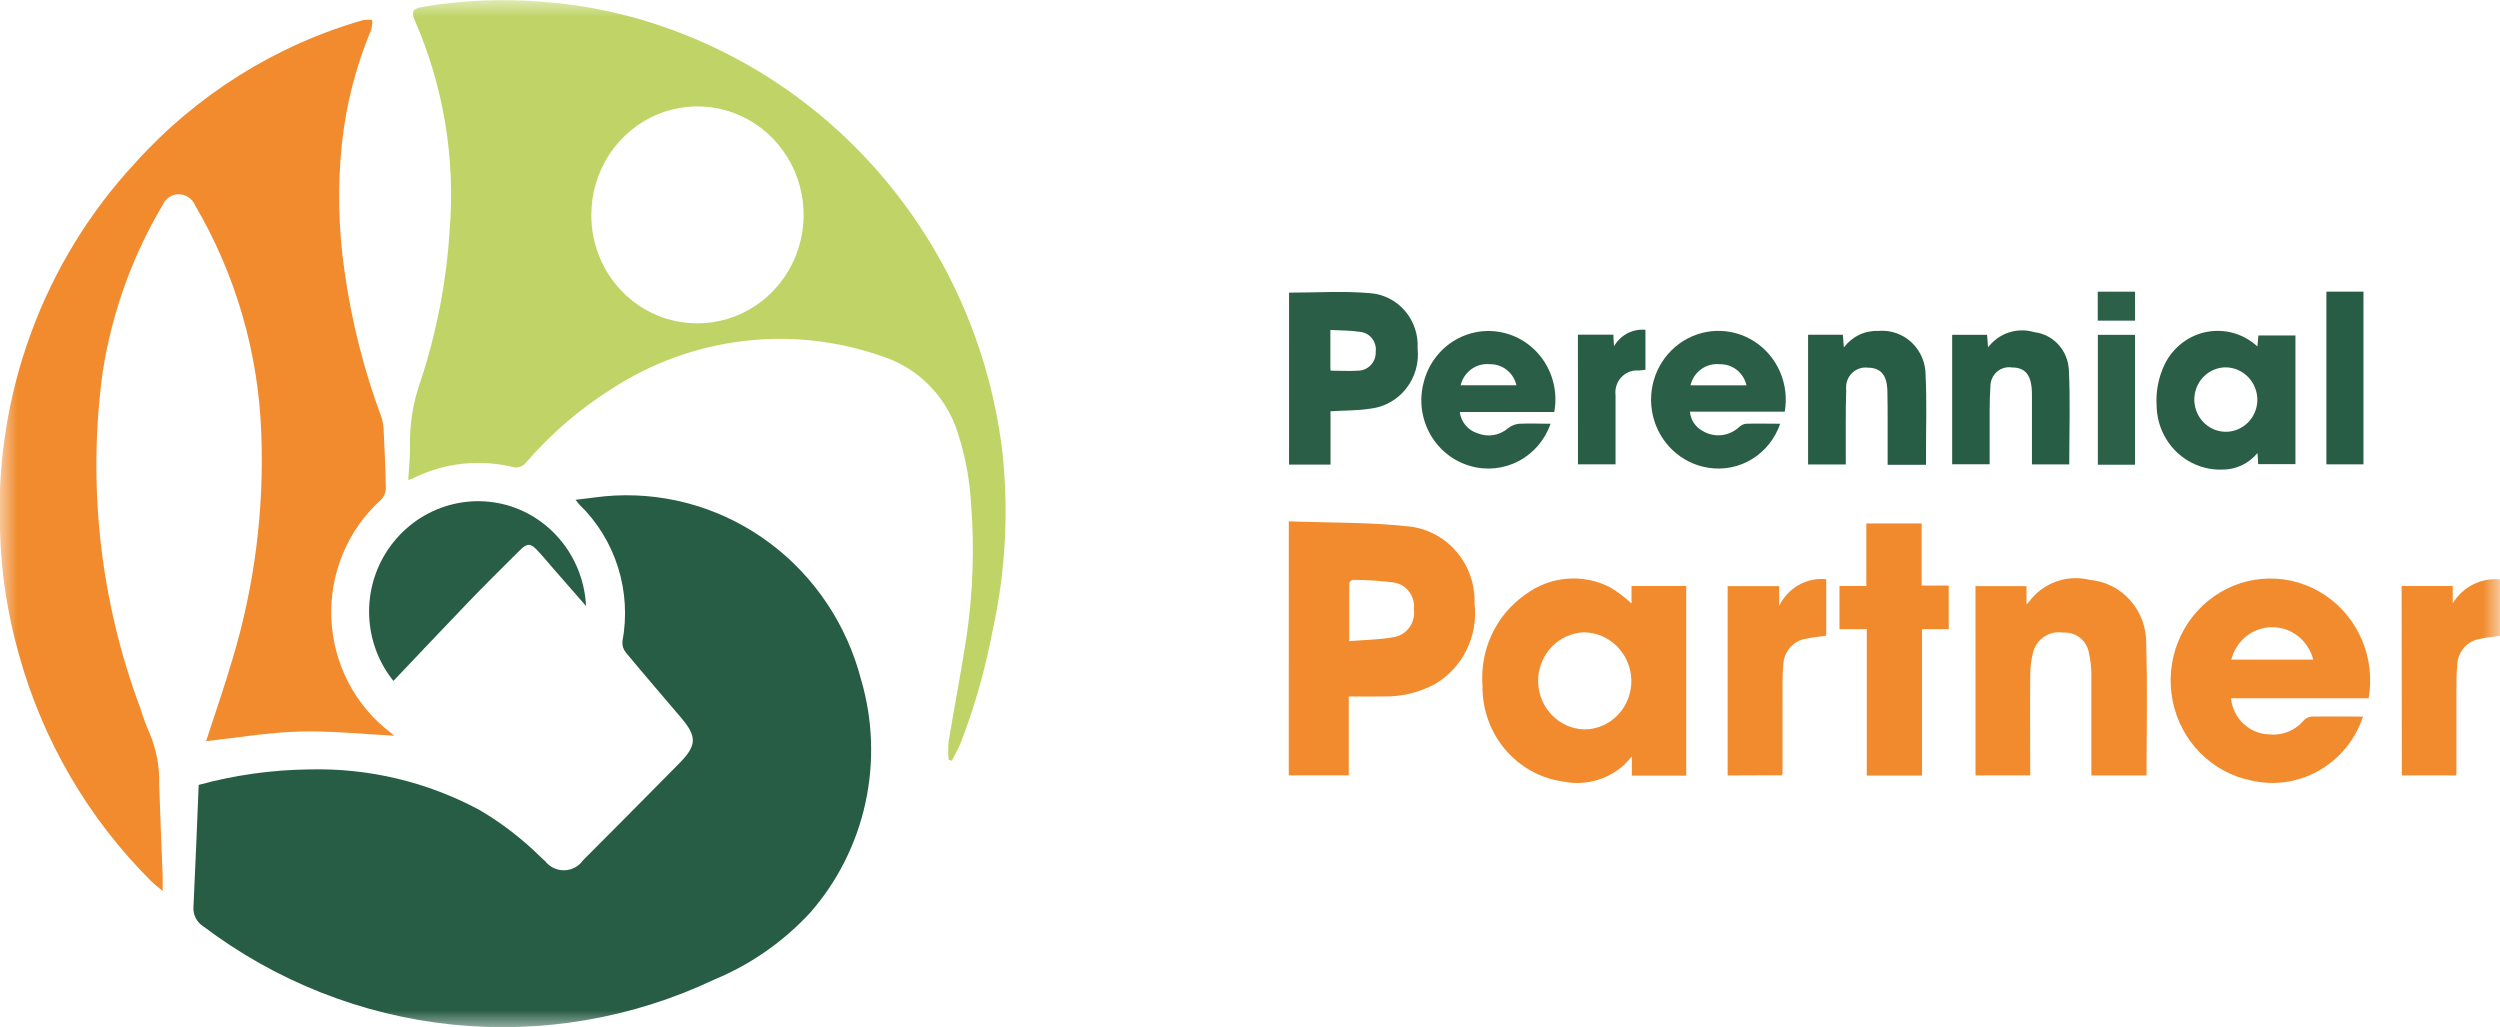<svg width="73" height="30" viewBox="0 0 73 30" fill="none" xmlns="http://www.w3.org/2000/svg">
<g id="perennial_icon.svg" clip-path="url(#clip0_23_1316)">
<g id="Group">
<g id="Group 8701">
<g id="Clip path group">
<mask id="mask0_23_1316" style="mask-type:luminance" maskUnits="userSpaceOnUse" x="0" y="0" width="73" height="30">
<g id="a">
<path id="Rectangle 9165" d="M73 0H0V30H73V0Z" fill="white"/>
</g>
</mask>
<g mask="url(#mask0_23_1316)">
<g id="Group 8700">
<path id="Path 4879" d="M5.802 22.919C6.855 22.631 7.939 22.48 9.029 22.467C10.76 22.422 12.474 22.83 14.006 23.654C14.648 24.032 15.241 24.488 15.775 25.013C15.821 25.056 15.865 25.101 15.916 25.143C15.984 25.23 16.07 25.299 16.168 25.346C16.266 25.392 16.373 25.415 16.481 25.412C16.589 25.409 16.695 25.381 16.791 25.329C16.886 25.277 16.968 25.203 17.031 25.113C17.607 24.54 18.178 23.962 18.749 23.387C19.114 23.02 19.478 22.652 19.841 22.283C20.35 21.764 20.357 21.509 19.881 20.949C19.344 20.317 18.802 19.689 18.273 19.052C18.201 18.963 18.166 18.849 18.174 18.733C18.31 18.011 18.266 17.265 18.046 16.565C17.825 15.865 17.436 15.233 16.913 14.727C16.892 14.705 16.873 14.679 16.805 14.594C17.22 14.549 17.587 14.486 17.955 14.47C19.574 14.39 21.171 14.88 22.479 15.858C23.787 16.835 24.727 18.242 25.143 19.843C25.487 21.013 25.531 22.254 25.27 23.447C25.01 24.639 24.454 25.743 23.655 26.653C22.874 27.497 21.924 28.16 20.871 28.597C18.474 29.734 15.822 30.19 13.194 29.917C10.565 29.644 8.057 28.653 5.933 27.047C5.839 26.988 5.763 26.904 5.713 26.804C5.663 26.704 5.641 26.593 5.649 26.481C5.706 25.294 5.753 24.107 5.802 22.913" fill="#285D45"/>
<path id="Path 4880" d="M11.515 21.482C10.609 21.438 9.672 21.337 8.746 21.362C7.82 21.387 6.903 21.546 6.018 21.642C6.269 20.865 6.552 20.057 6.792 19.235C7.435 17.102 7.717 14.873 7.629 12.643C7.545 10.292 6.878 8.003 5.692 5.988C5.652 5.894 5.586 5.814 5.502 5.758C5.418 5.702 5.32 5.673 5.22 5.673C5.12 5.673 5.022 5.702 4.939 5.758C4.855 5.814 4.789 5.894 4.749 5.988C3.857 7.488 3.261 9.152 2.995 10.886C2.551 14.192 2.93 17.559 4.096 20.675C4.171 20.922 4.26 21.164 4.364 21.4C4.566 21.871 4.663 22.382 4.648 22.896C4.675 23.789 4.716 24.68 4.75 25.571C4.75 25.69 4.75 25.809 4.75 26.016C4.608 25.894 4.511 25.825 4.427 25.742C2.579 23.91 1.239 21.61 0.543 19.077C0.217 17.919 0.034 16.722 6.2773e-05 15.517C-0.081 13.546 0.226 11.579 0.903 9.731C1.58 7.884 2.614 6.195 3.942 4.763C5.74 2.765 8.048 1.319 10.606 0.586C10.694 0.574 10.783 0.574 10.87 0.586C10.874 0.679 10.864 0.771 10.842 0.861C10.391 1.934 10.101 3.069 9.98 4.23C9.856 5.451 9.882 6.683 10.057 7.897C10.261 9.362 10.623 10.799 11.138 12.182C11.181 12.319 11.204 12.463 11.205 12.608C11.232 13.161 11.258 13.716 11.267 14.271C11.261 14.393 11.211 14.508 11.125 14.593C10.646 15.023 10.268 15.558 10.017 16.157C9.766 16.756 9.65 17.405 9.676 18.056C9.702 18.708 9.871 19.345 10.169 19.921C10.467 20.497 10.887 20.998 11.399 21.387L11.511 21.477" fill="#F18B2E"/>
<path id="Path 4881" d="M11.921 14.011C11.941 13.655 11.983 13.32 11.971 12.988C11.963 12.354 12.068 11.724 12.281 11.128C12.754 9.695 13.04 8.206 13.132 6.697C13.297 4.621 12.952 2.537 12.128 0.632C11.996 0.342 12.037 0.251 12.362 0.197C13.512 0.004 14.681 -0.045 15.843 0.052C17.101 0.142 18.341 0.407 19.53 0.838C22.102 1.757 24.375 3.389 26.092 5.552C27.809 7.714 28.905 10.322 29.256 13.084C29.461 14.85 29.372 16.64 28.992 18.375C28.781 19.504 28.468 20.611 28.057 21.68C27.985 21.864 27.881 22.035 27.792 22.214L27.699 22.182C27.684 22.005 27.684 21.827 27.699 21.65C27.869 20.636 28.067 19.614 28.223 18.591C28.412 17.302 28.456 15.996 28.355 14.697C28.315 14.007 28.187 13.325 27.977 12.668C27.813 12.135 27.525 11.651 27.138 11.257C26.751 10.862 26.276 10.569 25.755 10.403C24.454 9.946 23.07 9.794 21.704 9.958C20.338 10.122 19.026 10.598 17.865 11.351C16.924 11.943 16.074 12.675 15.345 13.524C15.305 13.568 15.255 13.602 15.2 13.624C15.145 13.646 15.085 13.655 15.026 13.65C14.024 13.393 12.964 13.509 12.037 13.978C11.997 13.993 11.956 14.006 11.914 14.017M20.361 9.441C20.974 9.442 21.573 9.258 22.084 8.911C22.594 8.564 22.992 8.07 23.228 7.492C23.463 6.914 23.526 6.277 23.408 5.662C23.289 5.048 22.995 4.483 22.563 4.039C22.13 3.595 21.578 3.292 20.978 3.169C20.377 3.045 19.753 3.107 19.186 3.345C18.62 3.584 18.135 3.988 17.793 4.508C17.451 5.028 17.268 5.64 17.267 6.267C17.264 6.683 17.342 7.096 17.497 7.482C17.651 7.867 17.879 8.218 18.166 8.513C18.454 8.808 18.796 9.042 19.173 9.201C19.549 9.361 19.953 9.442 20.361 9.441Z" fill="#BFD366"/>
<path id="Path 4882" d="M37.633 15.223C38.837 15.269 40.03 15.243 41.205 15.379C41.731 15.453 42.211 15.724 42.553 16.138C42.895 16.553 43.075 17.083 43.057 17.625C43.11 18.087 43.03 18.556 42.827 18.973C42.623 19.389 42.304 19.736 41.91 19.969C41.455 20.216 40.948 20.342 40.434 20.336C40.096 20.343 39.757 20.336 39.384 20.336V22.64H37.632L37.633 15.223ZM39.387 18.722C39.847 18.684 40.281 18.681 40.7 18.604C40.883 18.573 41.047 18.471 41.156 18.318C41.266 18.165 41.312 17.975 41.286 17.787C41.306 17.608 41.258 17.429 41.153 17.285C41.047 17.141 40.892 17.043 40.719 17.012C40.314 16.959 39.906 16.932 39.498 16.932C39.474 16.939 39.453 16.951 39.435 16.968C39.417 16.985 39.404 17.007 39.397 17.031C39.397 17.576 39.397 18.12 39.397 18.722" fill="#F18B2D"/>
<path id="Path 4883" d="M47.64 17.618V17.112H49.238V22.648H47.65V22.089C47.538 22.209 47.462 22.305 47.375 22.379C47.137 22.58 46.858 22.724 46.558 22.8C46.258 22.877 45.946 22.884 45.643 22.821C44.984 22.73 44.38 22.395 43.947 21.88C43.513 21.365 43.279 20.705 43.289 20.026C43.249 19.509 43.343 18.991 43.562 18.523C43.781 18.056 44.117 17.656 44.536 17.364C44.891 17.097 45.311 16.936 45.75 16.899C46.19 16.862 46.63 16.95 47.023 17.154C47.243 17.289 47.45 17.445 47.641 17.621M46.27 21.299C46.451 21.297 46.63 21.259 46.797 21.187C46.964 21.114 47.115 21.009 47.242 20.876C47.368 20.744 47.468 20.587 47.536 20.416C47.603 20.244 47.637 20.06 47.636 19.875C47.631 19.501 47.483 19.144 47.223 18.88C46.964 18.616 46.613 18.467 46.247 18.464C45.887 18.478 45.546 18.635 45.297 18.902C45.048 19.168 44.91 19.524 44.913 19.892C44.916 20.261 45.059 20.614 45.312 20.876C45.565 21.139 45.908 21.291 46.269 21.299" fill="#F18B2E"/>
<path id="Path 4884" d="M69.169 20.39H65.145C65.174 20.675 65.303 20.939 65.509 21.133C65.715 21.327 65.983 21.438 66.263 21.444C66.447 21.464 66.633 21.438 66.806 21.37C66.978 21.302 67.133 21.192 67.256 21.051C67.314 20.982 67.395 20.937 67.484 20.925C67.987 20.913 68.492 20.925 69 20.925C68.778 21.595 68.319 22.157 67.714 22.501C67.109 22.846 66.4 22.948 65.725 22.788C65.163 22.674 64.646 22.392 64.239 21.978C63.833 21.564 63.555 21.037 63.441 20.462C63.327 19.887 63.381 19.291 63.597 18.748C63.814 18.205 64.182 17.739 64.656 17.409C65.13 17.079 65.689 16.899 66.263 16.893C66.837 16.886 67.4 17.053 67.881 17.372C68.362 17.691 68.741 18.148 68.969 18.686C69.197 19.224 69.265 19.819 69.163 20.396M65.154 19.261H67.546C67.478 18.99 67.323 18.75 67.107 18.578C66.89 18.407 66.624 18.313 66.35 18.313C66.076 18.313 65.81 18.407 65.593 18.578C65.377 18.75 65.222 18.99 65.154 19.261Z" fill="#F18B2E"/>
<path id="Path 4885" d="M57.684 17.116H59.174V17.655C59.245 17.573 59.285 17.529 59.316 17.484C59.522 17.242 59.789 17.062 60.087 16.965C60.386 16.867 60.706 16.855 61.011 16.931C61.471 16.968 61.899 17.184 62.208 17.535C62.516 17.885 62.681 18.344 62.669 18.815C62.709 20.084 62.679 21.355 62.679 22.644H61.068V22.393C61.068 21.5 61.068 20.606 61.068 19.713C61.068 19.496 61.045 19.28 60.998 19.069C60.967 18.891 60.873 18.732 60.734 18.622C60.595 18.512 60.42 18.459 60.245 18.473C60.06 18.441 59.87 18.479 59.709 18.579C59.549 18.679 59.43 18.835 59.373 19.018C59.312 19.25 59.282 19.489 59.283 19.729C59.273 20.695 59.283 21.66 59.283 22.642H57.685L57.684 17.116Z" fill="#F18B2D"/>
<path id="Path 4886" d="M17.113 17.697L16.064 16.496C15.943 16.351 15.827 16.216 15.702 16.083C15.491 15.854 15.393 15.854 15.174 16.073C14.651 16.596 14.122 17.114 13.615 17.646C12.906 18.385 12.197 19.136 11.488 19.883C11.086 19.385 10.843 18.773 10.789 18.13C10.735 17.487 10.873 16.842 11.186 16.281C11.538 15.651 12.085 15.158 12.742 14.882C13.399 14.605 14.127 14.559 14.812 14.753C15.449 14.935 16.014 15.317 16.427 15.846C16.84 16.374 17.079 17.021 17.113 17.697Z" fill="#295E46"/>
<path id="Path 4887" d="M56.123 22.647H54.51V18.371H53.713V17.111H54.497V15.285H56.112V17.099H56.903V18.371H56.123V22.647Z" fill="#F18A2D"/>
<path id="Path 4888" d="M37.641 8.545C38.435 8.545 39.218 8.493 39.991 8.559C40.387 8.584 40.756 8.767 41.019 9.07C41.282 9.373 41.417 9.77 41.394 10.174C41.439 10.592 41.32 11.012 41.063 11.342C40.806 11.671 40.432 11.883 40.022 11.932C39.645 11.991 39.257 11.984 38.851 12.009V13.567H37.64L37.641 8.545ZM38.855 10.823C39.139 10.823 39.401 10.842 39.658 10.823C39.727 10.822 39.796 10.807 39.86 10.779C39.923 10.751 39.981 10.71 40.029 10.658C40.077 10.607 40.114 10.546 40.139 10.479C40.163 10.413 40.174 10.342 40.171 10.271C40.18 10.203 40.174 10.133 40.156 10.067C40.138 10 40.107 9.938 40.065 9.884C40.023 9.83 39.971 9.785 39.912 9.752C39.852 9.719 39.787 9.698 39.72 9.691C39.437 9.646 39.153 9.652 38.847 9.635C38.847 10.013 38.847 10.349 38.847 10.685C38.847 10.732 38.847 10.78 38.854 10.83" fill="#2A5E47"/>
<path id="Path 4889" d="M65.916 10.118L65.945 9.796H67.027V13.553H65.938C65.938 13.465 65.928 13.37 65.919 13.228C65.793 13.381 65.636 13.503 65.459 13.587C65.281 13.671 65.088 13.713 64.892 13.712C64.648 13.721 64.403 13.68 64.174 13.591C63.945 13.503 63.735 13.369 63.557 13.198C63.378 13.026 63.235 12.82 63.135 12.591C63.035 12.363 62.98 12.116 62.974 11.866C62.944 11.439 63.027 11.012 63.213 10.628C63.334 10.386 63.507 10.176 63.72 10.013C63.933 9.851 64.179 9.741 64.44 9.691C64.701 9.641 64.97 9.654 65.226 9.727C65.482 9.801 65.718 9.934 65.915 10.115M65.915 11.681C65.915 11.432 65.821 11.194 65.652 11.016C65.483 10.838 65.253 10.734 65.01 10.727C64.828 10.724 64.649 10.776 64.496 10.877C64.343 10.978 64.222 11.123 64.15 11.293C64.078 11.464 64.056 11.653 64.089 11.836C64.122 12.019 64.207 12.188 64.334 12.322C64.461 12.456 64.623 12.548 64.802 12.587C64.98 12.626 65.165 12.61 65.334 12.541C65.504 12.473 65.649 12.354 65.753 12.201C65.856 12.048 65.912 11.867 65.915 11.681Z" fill="#2A5E46"/>
<path id="Path 4890" d="M70.127 17.112H71.62V17.616C71.764 17.38 71.969 17.19 72.212 17.067C72.456 16.943 72.728 16.892 72.999 16.918V18.566C72.806 18.595 72.61 18.609 72.423 18.654C72.241 18.68 72.073 18.771 71.95 18.911C71.828 19.051 71.757 19.231 71.752 19.419C71.721 19.722 71.73 20.029 71.728 20.334C71.728 21.081 71.728 21.829 71.728 22.579C71.725 22.6 71.721 22.621 71.714 22.641H70.133L70.127 17.112Z" fill="#F18B2D"/>
<path id="Path 4891" d="M50.447 22.644V17.115H51.952V17.695C52.075 17.436 52.273 17.223 52.519 17.083C52.764 16.943 53.047 16.884 53.326 16.914V18.562C53.131 18.591 52.944 18.605 52.759 18.647C52.572 18.67 52.4 18.761 52.274 18.904C52.148 19.046 52.076 19.23 52.073 19.422C52.041 19.741 52.051 20.064 52.05 20.386C52.05 21.118 52.05 21.85 52.05 22.582C52.046 22.602 52.039 22.621 52.03 22.638L50.447 22.644Z" fill="#F18B2D"/>
<path id="Path 4892" d="M45.385 12.031H42.625C42.644 12.175 42.703 12.309 42.795 12.419C42.887 12.529 43.008 12.61 43.144 12.651C43.291 12.711 43.452 12.73 43.608 12.704C43.765 12.679 43.912 12.61 44.033 12.506C44.127 12.431 44.239 12.385 44.358 12.374C44.662 12.357 44.967 12.374 45.277 12.374C45.113 12.843 44.782 13.232 44.349 13.461C43.916 13.69 43.415 13.744 42.946 13.611C42.449 13.474 42.026 13.143 41.767 12.688C41.509 12.235 41.436 11.694 41.566 11.186C41.687 10.681 41.997 10.243 42.429 9.968C42.861 9.692 43.382 9.6 43.879 9.711C44.377 9.821 44.813 10.126 45.094 10.561C45.375 10.995 45.479 11.524 45.383 12.035M42.645 11.25H44.28C44.239 11.072 44.139 10.913 43.998 10.801C43.856 10.689 43.681 10.631 43.501 10.635C43.311 10.616 43.12 10.667 42.964 10.78C42.807 10.893 42.696 11.06 42.651 11.25" fill="#2A5E47"/>
<path id="Path 4893" d="M52.113 12.02H49.346C49.356 12.134 49.393 12.245 49.454 12.341C49.516 12.437 49.599 12.516 49.698 12.572C49.866 12.679 50.064 12.726 50.261 12.707C50.458 12.688 50.643 12.602 50.788 12.465C50.844 12.413 50.914 12.381 50.988 12.373C51.319 12.363 51.649 12.373 51.981 12.373C51.834 12.805 51.544 13.169 51.161 13.405C50.778 13.639 50.326 13.729 49.885 13.659C49.498 13.599 49.137 13.423 48.849 13.153C48.56 12.883 48.357 12.53 48.266 12.142C48.174 11.753 48.198 11.345 48.334 10.97C48.471 10.595 48.714 10.271 49.032 10.038C49.35 9.805 49.729 9.674 50.12 9.662C50.511 9.65 50.897 9.758 51.228 9.971C51.559 10.185 51.82 10.494 51.978 10.86C52.136 11.226 52.183 11.632 52.114 12.026M49.362 11.252H50.997C50.957 11.073 50.857 10.914 50.716 10.802C50.574 10.69 50.399 10.631 50.22 10.636C50.028 10.615 49.835 10.666 49.677 10.779C49.519 10.892 49.407 11.06 49.362 11.252Z" fill="#2A5E47"/>
<path id="Path 4894" d="M58.023 9.777C58.031 9.896 58.04 9.995 58.051 10.143C58.206 9.939 58.417 9.788 58.656 9.709C58.896 9.63 59.154 9.626 59.396 9.698C59.666 9.729 59.917 9.857 60.104 10.06C60.29 10.264 60.399 10.528 60.411 10.806C60.455 11.72 60.422 12.637 60.422 13.56H59.333V13.29C59.333 12.727 59.333 12.164 59.333 11.601C59.335 11.504 59.332 11.407 59.323 11.311C59.281 10.917 59.105 10.731 58.756 10.731C58.677 10.717 58.596 10.721 58.519 10.743C58.442 10.765 58.37 10.804 58.31 10.857C58.249 10.91 58.2 10.977 58.168 11.051C58.135 11.126 58.119 11.207 58.12 11.289C58.087 11.753 58.102 12.221 58.098 12.688C58.098 12.977 58.098 13.267 58.098 13.557H57.003V9.777H58.023Z" fill="#285D45"/>
<path id="Path 4895" d="M56.232 13.572H55.119C55.119 13.166 55.119 12.768 55.119 12.368C55.119 12.037 55.119 11.707 55.111 11.378C55.089 10.934 54.905 10.74 54.543 10.736C54.458 10.725 54.371 10.734 54.29 10.762C54.209 10.791 54.135 10.838 54.073 10.899C54.012 10.961 53.966 11.036 53.937 11.119C53.909 11.202 53.899 11.291 53.909 11.378C53.888 12.037 53.899 12.698 53.897 13.358C53.897 13.421 53.897 13.484 53.897 13.563H52.796V9.774H53.811C53.82 9.876 53.828 9.985 53.841 10.145C53.959 9.988 54.112 9.862 54.287 9.778C54.462 9.694 54.655 9.655 54.848 9.663C55.025 9.647 55.202 9.669 55.37 9.727C55.538 9.786 55.692 9.879 55.822 10.002C55.952 10.125 56.055 10.275 56.125 10.441C56.195 10.607 56.23 10.787 56.228 10.968C56.265 11.739 56.238 12.513 56.239 13.287V13.576" fill="#285D45"/>
<path id="Rectangle 9162" d="M69.013 8.516H67.931V13.559H69.013V8.516Z" fill="#285D45"/>
<path id="Path 4896" d="M46.075 9.772H47.111C47.111 9.875 47.12 9.966 47.129 10.111C47.221 9.95 47.357 9.82 47.519 9.734C47.682 9.649 47.865 9.613 48.047 9.63V10.798L47.845 10.819C47.752 10.811 47.658 10.825 47.571 10.86C47.484 10.894 47.405 10.948 47.341 11.018C47.276 11.087 47.228 11.17 47.199 11.261C47.171 11.352 47.162 11.448 47.174 11.543C47.174 12.123 47.174 12.717 47.174 13.304V13.559H46.077L46.075 9.772Z" fill="#295E46"/>
<path id="Rectangle 9163" d="M62.342 9.777H61.257V13.57H62.342V9.777Z" fill="#2C6049"/>
<path id="Rectangle 9164" d="M62.343 8.517H61.254V9.363H62.343V8.517Z" fill="#2C6049"/>
<path id="Path 4897" d="M11.621 21.576V21.564H11.635L11.621 21.576Z" fill="#F18B2E"/>
</g>
</g>
</g>
</g>
</g>
</g>
<defs>
<clipPath id="clip0_23_1316">
<rect width="73" height="30" fill="white"/>
</clipPath>
</defs>
</svg>
